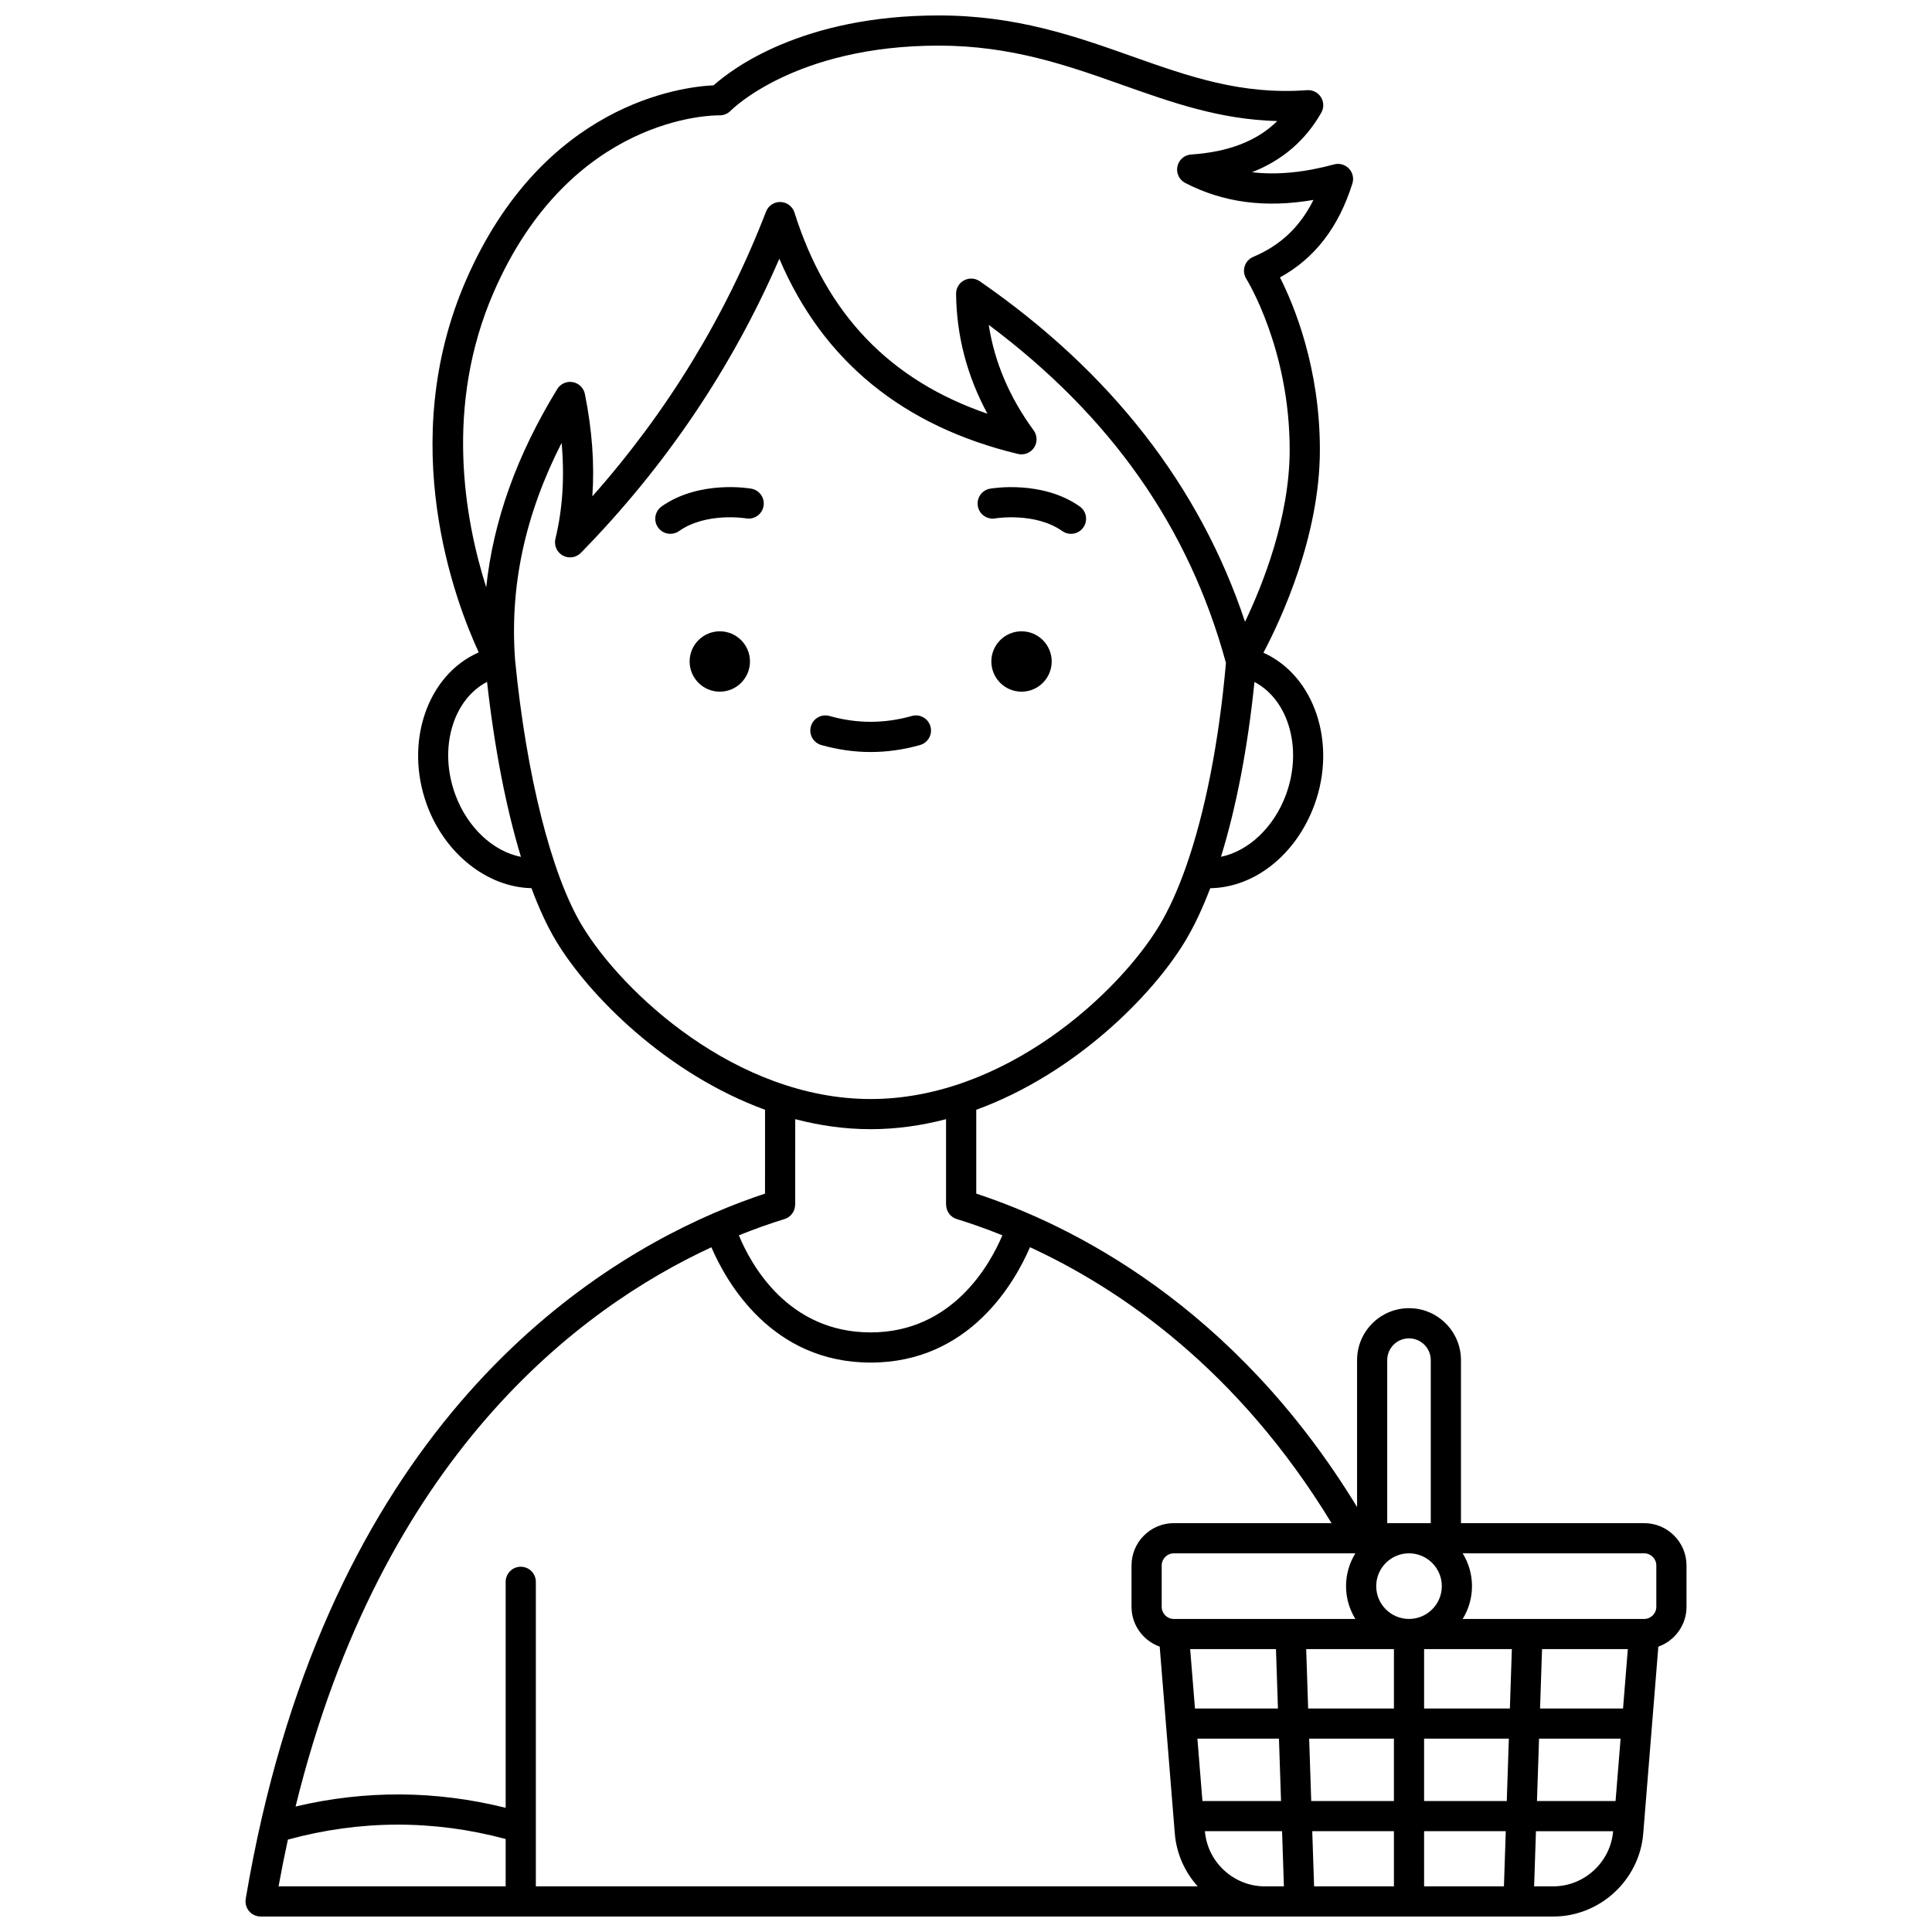 <?xml version="1.0" encoding="UTF-8"?>
<!-- Uploaded to: ICON Repo, www.iconrepo.com, Generator: ICON Repo Mixer Tools -->
<svg width="800px" height="800px" version="1.1" viewBox="144 144 512 512" xmlns="http://www.w3.org/2000/svg">
 <defs>
  <clipPath id="a">
   <path d="m209 148.09h382v503.81h-382z"/>
  </clipPath>
 </defs>
 <path d="m422.71 319.3c0 4.418-3.578 8-7.996 8s-7.996-3.582-7.996-8c0-4.414 3.578-7.996 7.996-7.996s7.996 3.582 7.996 7.996"/>
 <path d="m407.75 281.38c0.105-0.016 10.547-1.727 17.77 3.363 0.699 0.492 1.504 0.73 2.301 0.73 1.258 0 2.492-0.59 3.273-1.695 1.27-1.805 0.84-4.301-0.965-5.57-9.977-7.027-23.195-4.801-23.754-4.703-2.172 0.383-3.617 2.449-3.238 4.621 0.371 2.168 2.438 3.629 4.613 3.254z"/>
 <path d="m342.75 319.3c0 4.418-3.578 8-7.996 8-4.414 0-7.996-3.582-7.996-8 0-4.414 3.582-7.996 7.996-7.996 4.418 0 7.996 3.582 7.996 7.996"/>
 <path d="m343.1 273.5c-0.559-0.098-13.773-2.324-23.754 4.703-1.805 1.27-2.238 3.766-0.965 5.57 0.777 1.105 2.016 1.695 3.273 1.695 0.797 0 1.598-0.238 2.301-0.73 7.195-5.07 17.586-3.394 17.766-3.363 2.172 0.375 4.242-1.074 4.625-3.246s-1.07-4.242-3.246-4.629z"/>
 <path d="m387.82 341.44c2.125-0.602 3.359-2.812 2.758-4.938s-2.809-3.359-4.938-2.758c-7.25 2.055-14.559 2.055-21.812 0-2.125-0.602-4.336 0.633-4.938 2.758s0.633 4.336 2.758 4.938c4.336 1.227 8.738 1.852 13.086 1.852 4.352 0 8.75-0.621 13.086-1.852z"/>
 <g clip-path="url(#a)">
  <path d="m579.73 547.65h-48.559v-43.203c0-7.59-6.176-13.766-13.766-13.766s-13.766 6.176-13.766 13.766v38.934c-32.574-53.477-75.824-74.805-100.92-83.059v-22.219c26.145-9.543 46.75-30.328 55.418-44.777 2.363-3.938 4.566-8.625 6.59-13.941 11.719-0.172 22.777-8.859 27.629-22.145 5.996-16.422-0.078-34.234-13.535-40.258 4.801-9.094 14.914-30.934 14.961-53.609 0.051-21.988-6.922-38.645-10.574-45.855 9.23-5.078 15.531-13.262 19.191-24.883 0.441-1.395 0.082-2.918-0.93-3.973-1.012-1.055-2.519-1.477-3.93-1.09-7.926 2.148-15.129 2.844-21.746 2.07 8.016-3.137 14.164-8.414 18.363-15.781 0.73-1.285 0.695-2.867-0.094-4.117s-2.215-1.961-3.68-1.852c-17.391 1.309-31.434-3.672-46.305-8.938-15.082-5.34-30.668-10.863-51.305-10.863-36.199 0-54.809 14.18-59.656 18.516-8.473 0.395-45.254 4.852-65.617 51.648-18.824 43.258-2.824 85.234 3.371 98.633-13.609 5.93-19.781 23.848-13.754 40.355 4.769 13.062 16.082 21.895 27.727 22.129 2.012 5.402 4.184 10.102 6.496 13.953 8.668 14.445 29.27 35.23 55.406 44.773l-0.008 22.223c-3.992 1.316-8.508 2.988-13.422 5.106-0.168 0.062-0.336 0.125-0.492 0.211-39.453 17.156-103.73 62.898-123.71 181.6-0.02 0.121-0.016 0.238-0.023 0.359-0.008 0.102-0.031 0.203-0.031 0.305 0 0.02 0.008 0.039 0.008 0.062 0.004 0.164 0.027 0.324 0.051 0.484 0.016 0.102 0.02 0.207 0.043 0.309 0.031 0.148 0.086 0.289 0.133 0.434 0.035 0.105 0.062 0.211 0.105 0.312 0.059 0.133 0.133 0.25 0.203 0.375 0.059 0.098 0.105 0.203 0.172 0.297 0.082 0.117 0.18 0.223 0.273 0.332 0.074 0.082 0.137 0.172 0.219 0.25 0.102 0.102 0.223 0.188 0.336 0.277 0.09 0.07 0.172 0.145 0.266 0.207 0.113 0.074 0.234 0.129 0.355 0.191 0.113 0.059 0.223 0.125 0.34 0.172 0.109 0.047 0.23 0.07 0.344 0.105 0.141 0.043 0.277 0.09 0.426 0.117 0.023 0.004 0.043 0.016 0.066 0.02 0.227 0.039 0.449 0.055 0.668 0.055h0.004 342.56c12.375 0 22.844-9.66 23.844-21.992l4.004-49.531c4.344-1.547 7.465-5.688 7.465-10.551v-10.965c-0.004-6.184-5.031-11.211-11.211-11.211zm3.211 11.211v10.965c0 1.77-1.438 3.211-3.211 3.211h-48.105c1.555-2.535 2.469-5.504 2.469-8.695 0-3.188-0.914-6.156-2.469-8.695h48.105c1.77 0.004 3.211 1.441 3.211 3.215zm-31.629 62.43 0.551-16.527h21.613l-1.336 16.527zm-72.133 22.613c-8.227 0-15.191-6.418-15.867-14.617h20.449l0.488 14.617zm-16.52-22.613-1.336-16.527h21.613l0.551 16.527zm19.488-40.258 0.523 15.738h-21.992l-1.27-15.738zm8.793 23.73h22.461v16.527h-21.91zm-0.266-7.996-0.523-15.738h23.254v15.738zm30.727-15.734h23.254l-0.523 15.738h-22.73zm4.695-16.691c0 4.793-3.898 8.695-8.695 8.695-4.793 0-8.691-3.898-8.691-8.695 0-4.793 3.898-8.695 8.691-8.695 4.793 0.004 8.695 3.902 8.695 8.695zm-22.914-8.691c-1.555 2.535-2.469 5.504-2.469 8.695 0 3.188 0.914 6.156 2.469 8.695h-48.109c-1.77 0-3.211-1.441-3.211-3.211v-10.965c0-1.77 1.438-3.211 3.211-3.211zm-11.422 73.637h21.645v14.617h-21.156zm29.641 0h21.645l-0.488 14.617h-21.156zm0-7.996v-16.527h22.461l-0.551 16.527zm52.723-24.523h-21.992l0.523-15.738h22.738zm-56.723-98.09c3.184 0 5.769 2.59 5.769 5.769v43.203h-11.543v-43.203c0.004-3.184 2.59-5.769 5.773-5.769zm-32.57-144.18c-3.203 8.77-9.992 15.074-17.262 16.562 4.039-13.055 7.102-28.906 8.875-46.332 9.035 4.738 12.812 17.656 8.387 29.77zm-210-133.05c20.414-46.906 58.238-46.914 59.836-46.879 1.109 0.02 2.207-0.438 2.977-1.242 0.168-0.168 17.012-17.238 55.129-17.238 19.258 0 34.191 5.289 48.629 10.406 13.285 4.707 25.941 9.191 41.086 9.586-5.371 5.289-12.91 8.203-22.82 8.863-1.789 0.117-3.281 1.418-3.648 3.172-0.367 1.758 0.484 3.543 2.078 4.367 10.07 5.207 21.246 6.695 33.98 4.496-3.582 7.191-8.766 12.062-15.965 15.098-1.082 0.457-1.91 1.367-2.262 2.484-0.352 1.121-0.191 2.34 0.434 3.332 0.117 0.184 11.555 18.617 11.492 45.465-0.039 17.703-7.031 35.375-11.832 45.43-11.938-35.902-35.543-66.234-70.301-90.254-1.23-0.852-2.828-0.941-4.148-0.242-1.32 0.699-2.137 2.078-2.125 3.57 0.113 11.121 2.902 21.773 8.312 31.781-25.898-8.887-42.672-26.41-51.137-53.312-0.512-1.621-1.988-2.742-3.688-2.797-1.688-0.062-3.246 0.973-3.856 2.559-10.691 27.691-26.145 53.016-46.023 75.438 0.598-8.547-0.062-17.625-1.98-27.125-0.324-1.613-1.605-2.859-3.227-3.144-1.621-0.285-3.25 0.449-4.106 1.852-10.723 17.527-16.934 34.863-18.816 52.52-5.797-18.262-11.066-48.199 1.98-78.184zm-10.203 133.05c-4.434-12.141-0.629-25.086 8.445-29.797 1.969 17.621 5.066 33.48 8.984 46.379-7.352-1.453-14.215-7.769-17.43-16.582zm33.566 34.711c-8.09-13.484-14.703-39.75-17.688-70.262-1.457-19.523 2.586-38.461 12.328-57.582 0.812 9.062 0.266 17.574-1.641 25.41-0.426 1.75 0.371 3.566 1.945 4.441s3.539 0.586 4.797-0.699c22.438-22.922 40.098-49.105 52.598-77.953 11.477 27.008 32.703 44.391 63.234 51.738 1.641 0.391 3.336-0.273 4.266-1.672 0.93-1.395 0.887-3.227-0.105-4.578-6.418-8.758-10.398-18.129-11.895-27.953 32.449 24.273 53.047 53.656 62.855 89.574-1.852 21.07-5.582 39.855-10.621 54.117-0.047 0.117-0.09 0.234-0.125 0.359-2.086 5.844-4.387 10.918-6.875 15.066-10.68 17.801-40.902 46.039-76.539 46.039-35.629-0.008-65.855-28.246-76.535-46.047zm76.539 54.035c6.879 0 13.562-0.973 19.98-2.652v22.648h0.02c0 1.711 1.086 3.293 2.805 3.82 3.598 1.105 7.676 2.523 12.102 4.305-3.223 7.633-13.16 25.734-34.906 25.734-21.957 0-31.758-18.055-34.93-25.723 4.481-1.812 8.559-3.227 12.105-4.316 1.719-0.527 2.805-2.113 2.805-3.82h0.02l0.008-22.652c6.422 1.684 13.109 2.656 19.992 2.656zm-42.211 31.293c4.008 9.309 16.031 30.559 42.211 30.559 26.195 0 38.215-21.273 42.219-30.574 23.824 10.977 55.066 32.27 79.922 73.125h-41.801c-6.18 0-11.207 5.027-11.207 11.207v10.965c0 4.867 3.121 9.008 7.465 10.551l4.004 49.531c0.434 5.363 2.664 10.219 6.059 13.996l-175.39 0.004v-80.699c0-2.207-1.789-4-4-4-2.207 0-4 1.789-4 4v59.887c-18.496-4.613-37.172-4.723-55.676-0.344 22.844-92.848 75.246-132.03 110.2-148.21zm-112.23 156.98c19.16-5.238 38.547-5.293 57.711-0.168v12.555h-60.18c0.766-4.227 1.59-8.355 2.469-12.387zm335.33 12.387h-5.066l0.488-14.617h20.449c-0.676 8.199-7.641 14.617-15.871 14.617z"/>
 </g>
</svg>